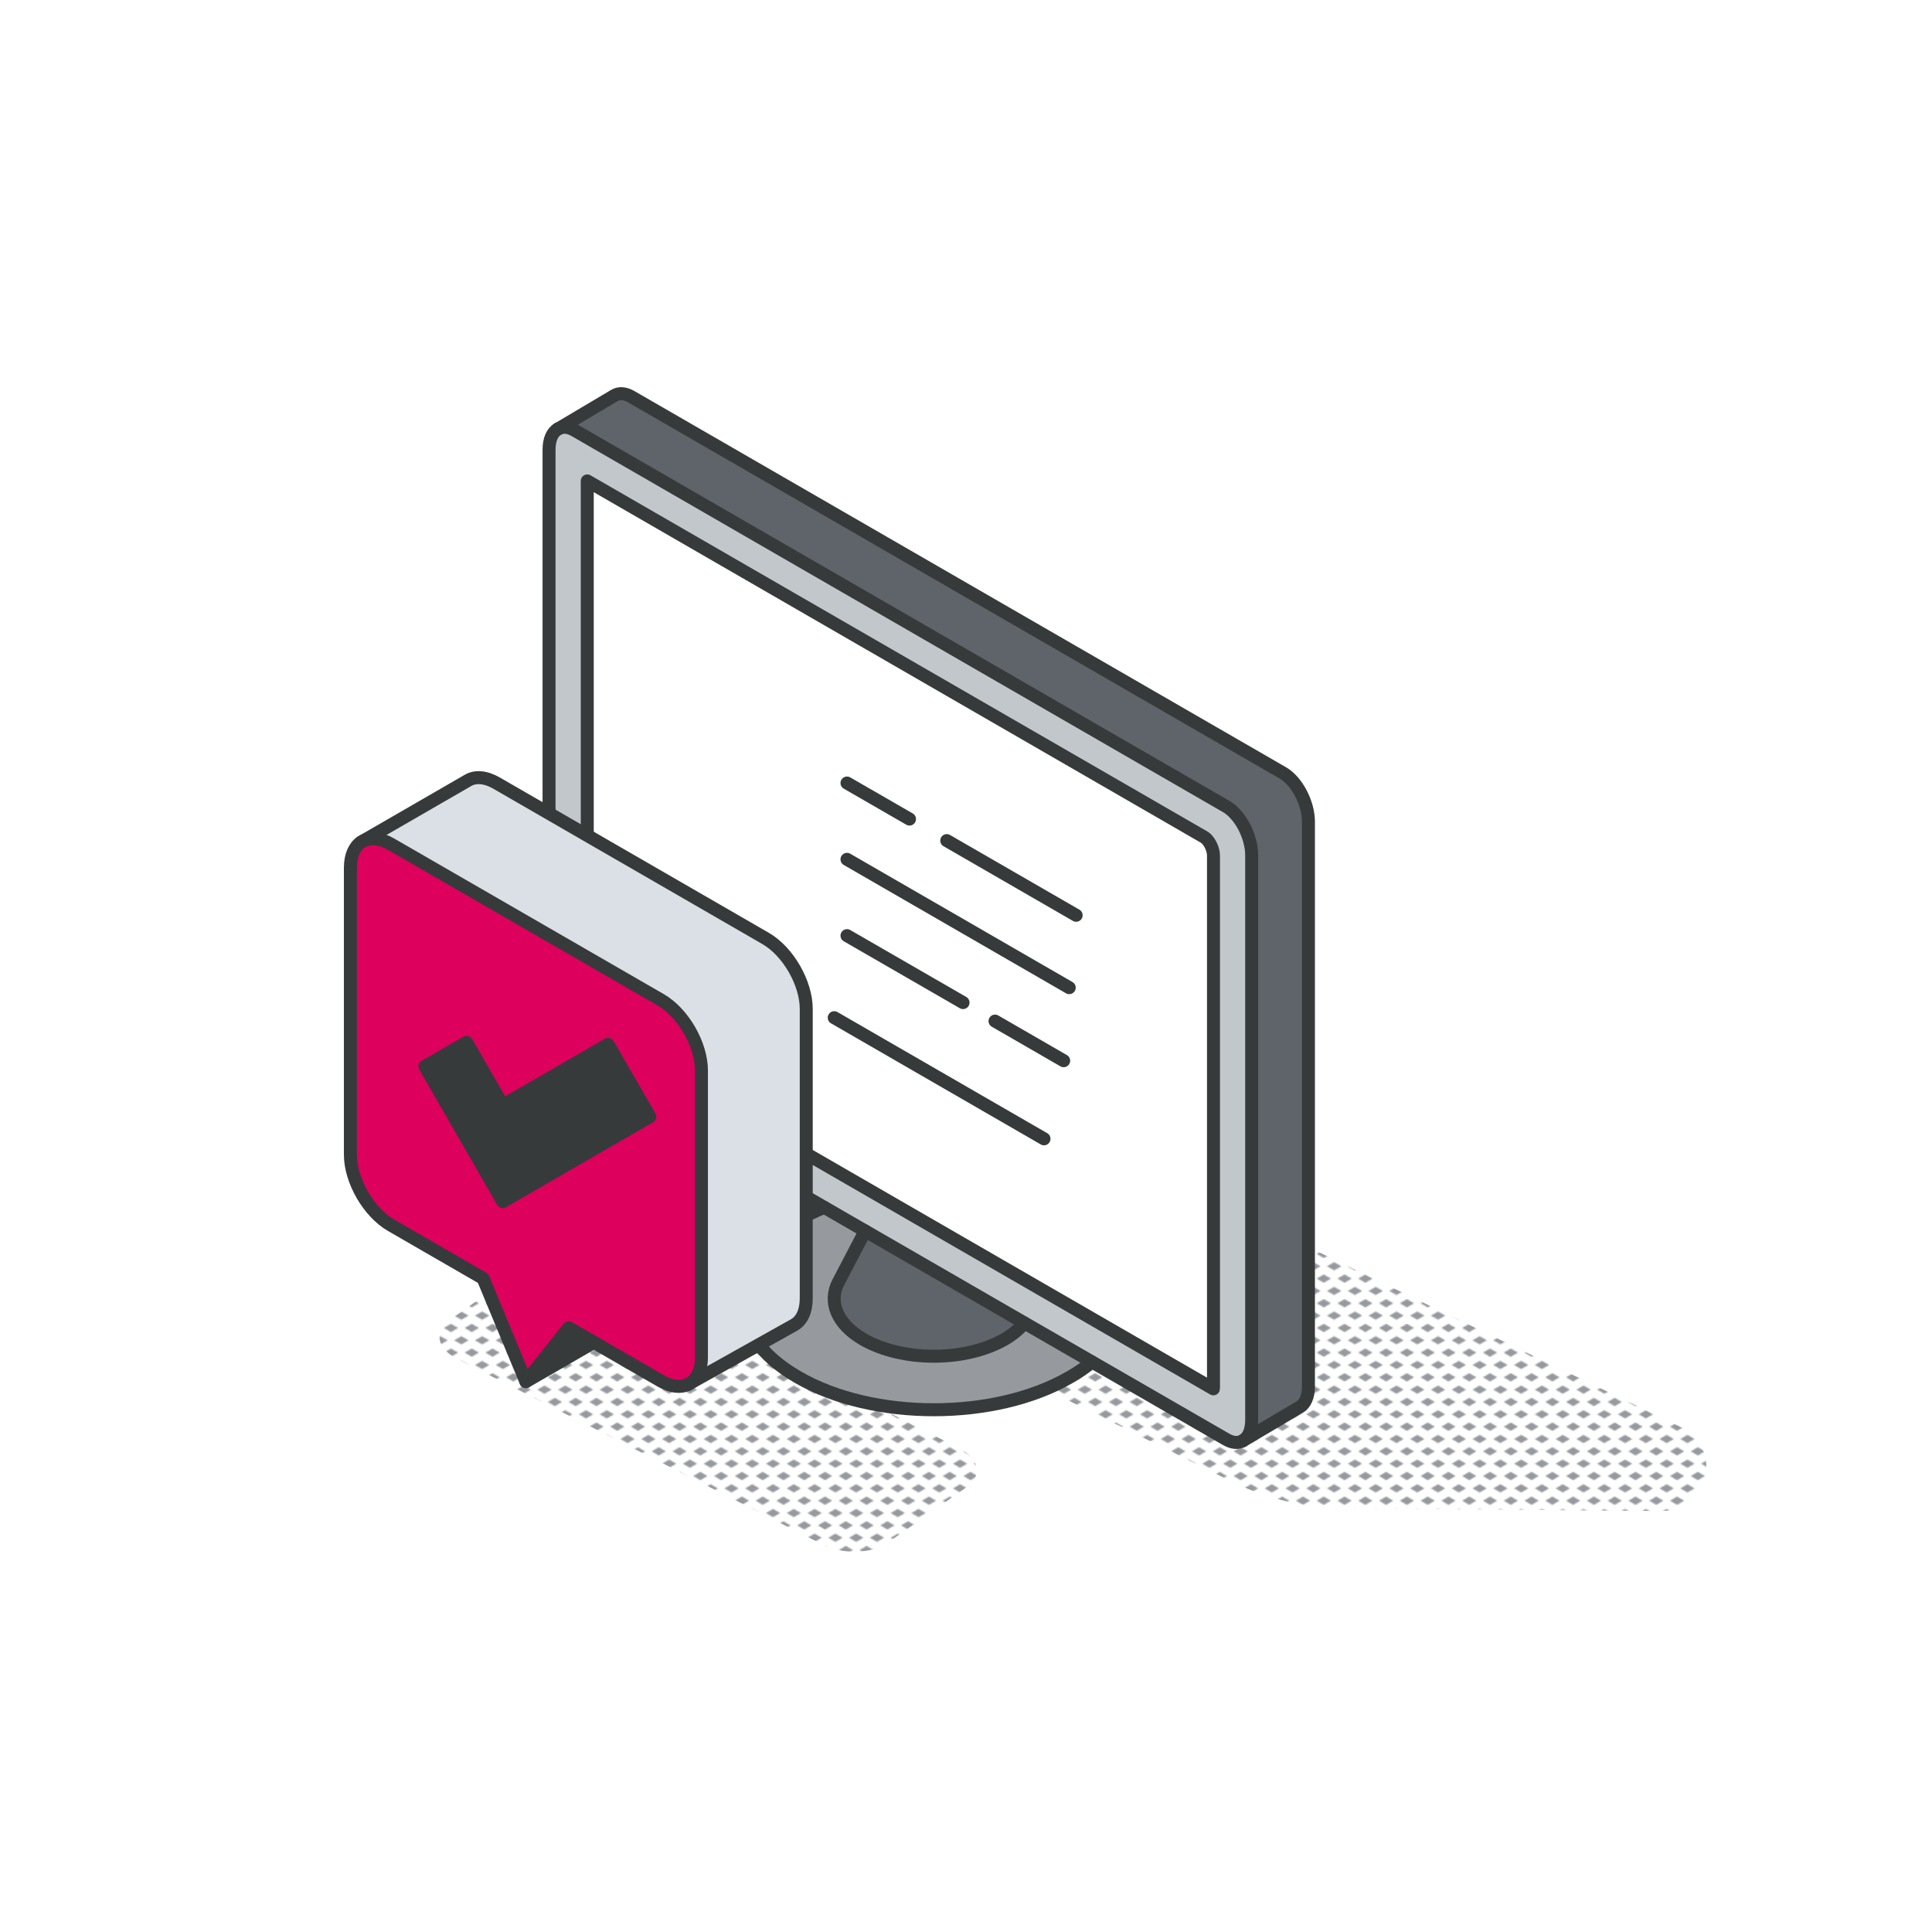 <svg xmlns="http://www.w3.org/2000/svg" xmlns:xlink="http://www.w3.org/1999/xlink" id="Calque_2" data-name="Calque 2" viewBox="0 0 595 595"><defs><pattern id="New_Pattern_Swatch_2" data-name="New Pattern Swatch 2" x="0" y="0" width="16" height="19" patternTransform="translate(-5352.32 -9721.82) scale(.4)" patternUnits="userSpaceOnUse" viewBox="0 0 16 19"><g><rect x="0" y="0" width="16" height="19" style="fill: none;"></rect><g><polygon points="16 22.18 10.5 19 16 15.82 21.5 19 16 22.18" style="fill: #969a9e;"></polygon><polygon points="8 12.68 2.5 9.5 8 6.32 13.5 9.5 8 12.68" style="fill: #969a9e;"></polygon></g><polygon points="0 22.18 -5.5 19 0 15.82 5.5 19 0 22.18" style="fill: #969a9e;"></polygon><polygon points="16 3.18 10.5 0 16 -3.18 21.5 0 16 3.18" style="fill: #969a9e;"></polygon><polygon points="0 3.18 -5.5 0 0 -3.18 5.5 0 0 3.18" style="fill: #969a9e;"></polygon></g></pattern></defs><g id="Calque_3" data-name="Calque 3"><path d="M297.72,457.98l-24.32,17.12c-4.91,3.46-13.87,3.72-20.02.6l-112.69-57.27c-6.15-3.12-7.15-8.46-2.24-11.91l24.32-17.12c4.91-3.46,13.87-3.72,20.02-.6l112.69,57.27c6.15,3.12,7.15,8.46,2.24,11.91Z" style="fill: url(#New_Pattern_Swatch_2);"></path><path d="M220.54,377.39l158.4,78.72c10.97,5.45,23.03,8.33,35.27,8.44l97.41.8c3.48.03,6.83-1.31,9.32-3.74l.54-.53c6.59-6.4,4.81-17.4-3.46-21.39l-175.95-85.06-123.35-4.48-2.87,3.24c-6.72,7.59-4.4,19.49,4.68,24Z" style="fill: url(#New_Pattern_Swatch_2);"></path><g><g><path d="M402.96,253.11v173.87c0,3.16-1.03,5.39-2.68,6.35l-17.48,10.35c1.65-.97,2.68-3.2,2.68-6.34v-173.89c0-5.83-3.52-12.58-7.86-15.09l-200.64-115.83c-1.93-1.1-3.68-1.21-5.05-.47l17.31-10.28c1.4-.82,3.2-.75,5.21.41l200.62,115.83c4.36,2.51,7.89,9.26,7.89,15.08Z" style="fill: #5f646b;"></path><path d="M385.48,263.46v173.89c0,3.13-1.03,5.36-2.68,6.34-1.4.82-3.2.76-5.18-.4l-41.31-23.84-20.85-12.03-49.02-28.31-12.59-7.27-3.67-2.12-72.83-42.04c-5.11-2.94-8.26-8.41-8.26-14.32v-174.87c0-3.15,1.03-5.35,2.68-6.34l.16-.08c1.37-.75,3.12-.64,5.05.47l200.64,115.83c4.35,2.51,7.86,9.26,7.86,15.09ZM373.72,427.43v-163.92c0-2.3-1.52-4.94-2.84-5.69l-190.02-109.72v164.2c0,2.3,1.52,4.93,2.84,5.7l189.99,109.71c.03-.1.03-.18.03-.28Z" style="fill: #c2c7cc;"></path><path d="M373.72,263.51v163.92c0,.1,0,.18-.03.28l-189.99-109.71c-1.31-.78-2.84-3.4-2.84-5.7v-164.2l190.02,109.72c1.31.75,2.84,3.39,2.84,5.69Z" style="fill: #fff;"></path><path d="M336.31,419.44h-.01c-1.98,1.65-4.26,3.23-6.82,4.69-11.56,6.71-26.71,10.04-41.89,10.04s-30.31-3.33-41.87-10.04c-23.14-13.34-23.14-35,0-48.35,2.54-1.45,5.28-2.78,8.13-3.94l12.59,7.27-8.22,15.73c-3.16,6.03-.59,12.88,7.67,17.66,6.01,3.44,13.85,5.18,21.7,5.18s15.71-1.74,21.73-5.18c2.61-1.51,4.66-3.25,6.14-5.08l20.85,12.03Z" style="fill: #969a9e;"></path><path d="M266.44,379.11l49.02,28.31c-1.48,1.84-3.53,3.57-6.14,5.08-6.01,3.44-13.85,5.18-21.73,5.18s-15.68-1.74-21.7-5.18c-8.26-4.79-10.83-11.63-7.67-17.66l8.22-15.73Z" style="fill: #5f646b;"></path></g><g><path d="M382.8,443.68c-1.4.82-3.2.76-5.18-.4l-41.31-23.84-20.85-12.03-49.02-28.31-12.59-7.27-3.67-2.12-72.83-42.04c-5.11-2.94-8.26-8.41-8.26-14.32v-174.87c0-3.15,1.03-5.35,2.68-6.34" style="fill: none; stroke: #373a3a; stroke-linecap: round; stroke-linejoin: round; stroke-width: 4px;"></path><path d="M171.93,132.07c1.37-.75,3.12-.64,5.05.47l200.64,115.83c4.35,2.51,7.86,9.26,7.86,15.09v173.89c0,3.13-1.03,5.36-2.68,6.34" style="fill: none; stroke: #373a3a; stroke-linecap: round; stroke-linejoin: round; stroke-width: 4px;"></path><path d="M382.8,443.68l17.48-10.35c1.65-.96,2.68-3.19,2.68-6.35v-173.87c0-5.82-3.53-12.56-7.89-15.08l-200.62-115.83c-2-1.16-3.81-1.23-5.21-.41l-17.31,10.28-.16.08" style="fill: none; stroke: #373a3a; stroke-linecap: round; stroke-linejoin: round; stroke-width: 4px;"></path><path d="M266.44,379.11l-8.22,15.73c-3.16,6.03-.59,12.88,7.67,17.66,6.01,3.44,13.85,5.18,21.7,5.18s15.71-1.74,21.73-5.18c2.61-1.51,4.66-3.25,6.14-5.08" style="fill: none; stroke: #373a3a; stroke-linecap: round; stroke-linejoin: round; stroke-width: 4px;"></path><path d="M336.3,419.45c-1.98,1.64-4.26,3.22-6.82,4.67-11.56,6.71-26.71,10.04-41.89,10.04s-30.31-3.33-41.87-10.04c-23.14-13.34-23.14-35,0-48.35,2.54-1.45,5.28-2.78,8.13-3.94" style="fill: none; stroke: #373a3a; stroke-linecap: round; stroke-linejoin: round; stroke-width: 4px;"></path><path d="M183.7,318.01c-1.31-.78-2.84-3.4-2.84-5.7v-164.2l190.02,109.72c1.31.75,2.84,3.39,2.84,5.69v163.92c0,.1,0,.18-.03.28l-189.99-109.71Z" style="fill: none; stroke: #373a3a; stroke-linecap: round; stroke-linejoin: round; stroke-width: 4px;"></path></g></g><path d="M260.85,241.15s8.32,4.79,19.25,11.1" style="fill: none; stroke: #373a3a; stroke-linecap: round; stroke-linejoin: round; stroke-width: 4px;"></path><path d="M291.57,258.88c19.03,10.98,39.85,23,39.85,23" style="fill: none; stroke: #373a3a; stroke-linecap: round; stroke-linejoin: round; stroke-width: 4px;"></path><line x1="260.85" y1="264.65" x2="329.29" y2="304.17" style="fill: none; stroke: #373a3a; stroke-linecap: round; stroke-linejoin: round; stroke-width: 4px;"></line><path d="M260.85,288.15s18.3,10.56,35.74,20.62" style="fill: none; stroke: #373a3a; stroke-linecap: round; stroke-linejoin: round; stroke-width: 4px;"></path><path d="M306.44,314.47c11.74,6.78,21.14,12.2,21.14,12.2" style="fill: none; stroke: #373a3a; stroke-linecap: round; stroke-linejoin: round; stroke-width: 4px;"></path><line x1="256.92" y1="313.42" x2="321.52" y2="350.72" style="fill: none; stroke: #373a3a; stroke-linecap: round; stroke-linejoin: round; stroke-width: 4px;"></line><g><g><path d="M248.3,310.72v89.16c0,4.02-1.4,6.81-3.66,8.13l-31.84,17.83c.51-.34.95-.77,1.35-1.29,1.18-1.54,1.88-3.75,1.88-6.54v-88.33c0-8.02-5.63-17.74-12.56-21.76l-82.98-47.9c-3.24-1.87-6.22-2.16-8.45-1.12l32.11-18.54c2.26-1.32,5.39-1.14,8.86.87l82.79,47.8c6.91,3.97,12.52,13.72,12.52,21.7Z" style="fill: #dae0e5;"></path><path d="M216.02,329.67v88.33c0,2.79-.7,5-1.88,6.54-.39.52-.84.95-1.35,1.29l-1.04.59c-2.2.98-5.11.69-8.3-1.17l-20.55-11.86-7.75-4.46-13.2,16.57-13.18-31.8-28.3-16.34c-6.94-4-12.56-13.74-12.56-21.75v-88.36c0-3.8,1.26-6.54,3.34-7.93l.77-.44c2.23-1.04,5.21-.74,8.45,1.12l82.98,47.9c6.94,4.02,12.56,13.74,12.56,21.76ZM200.12,343.9l-12.85-22.25h-.01s-20.27,11.71-20.27,11.71l-12.16,7.02-11.12-19.36-12.85,7.41,23.98,41.62,45.27-26.15Z" style="fill: #dd005c;"></path><path d="M211.76,426.42l1.04-.59c-.32.24-.67.44-1.04.59Z" style="fill: #fff;"></path><polygon points="187.27 321.65 200.12 343.9 154.84 370.06 130.87 328.43 143.71 321.02 154.83 340.38 166.99 333.36 187.26 321.64 187.27 321.65" style="fill: #373a3a;"></polygon><polygon points="182.91 413.39 161.96 425.5 175.16 408.93 182.91 413.39" style="fill: #373a3a;"></polygon></g><g><path d="M112.03,258.89c2.23-1.04,5.21-.74,8.45,1.12l82.98,47.9c6.94,4.02,12.56,13.74,12.56,21.76v88.33c0,2.79-.7,5-1.88,6.54-.39.52-.84.95-1.35,1.29-.32.24-.67.44-1.04.59-2.2.98-5.11.69-8.3-1.17l-20.55-11.86-7.75-4.46-13.2,16.57-13.18-31.8-28.3-16.34c-6.94-4-12.56-13.74-12.56-21.75v-88.36c0-3.8,1.26-6.54,3.34-7.93" style="fill: none; stroke: #373a3a; stroke-linecap: round; stroke-linejoin: round; stroke-width: 4px;"></path><path d="M211.76,426.42l1.04-.59,31.84-17.83c2.26-1.32,3.66-4.11,3.66-8.13v-89.16c0-7.99-5.62-17.73-12.52-21.7l-82.79-47.8c-3.47-2.01-6.6-2.19-8.86-.87l-32.11,18.54-.77.44" style="fill: none; stroke: #373a3a; stroke-linecap: round; stroke-linejoin: round; stroke-width: 4px;"></path><line x1="161.96" y1="425.5" x2="182.91" y2="413.39" style="fill: none; stroke: #373a3a; stroke-linecap: round; stroke-linejoin: round; stroke-width: 4px;"></line><polygon points="200.12 343.9 154.84 370.06 130.87 328.43 143.71 321.02 154.83 340.38 166.99 333.36 187.26 321.64 187.27 321.65 200.12 343.9" style="fill: none; stroke: #373a3a; stroke-linecap: round; stroke-linejoin: round; stroke-width: 4px;"></polygon></g></g><rect width="595" height="595" style="fill: none;"></rect></g></svg>